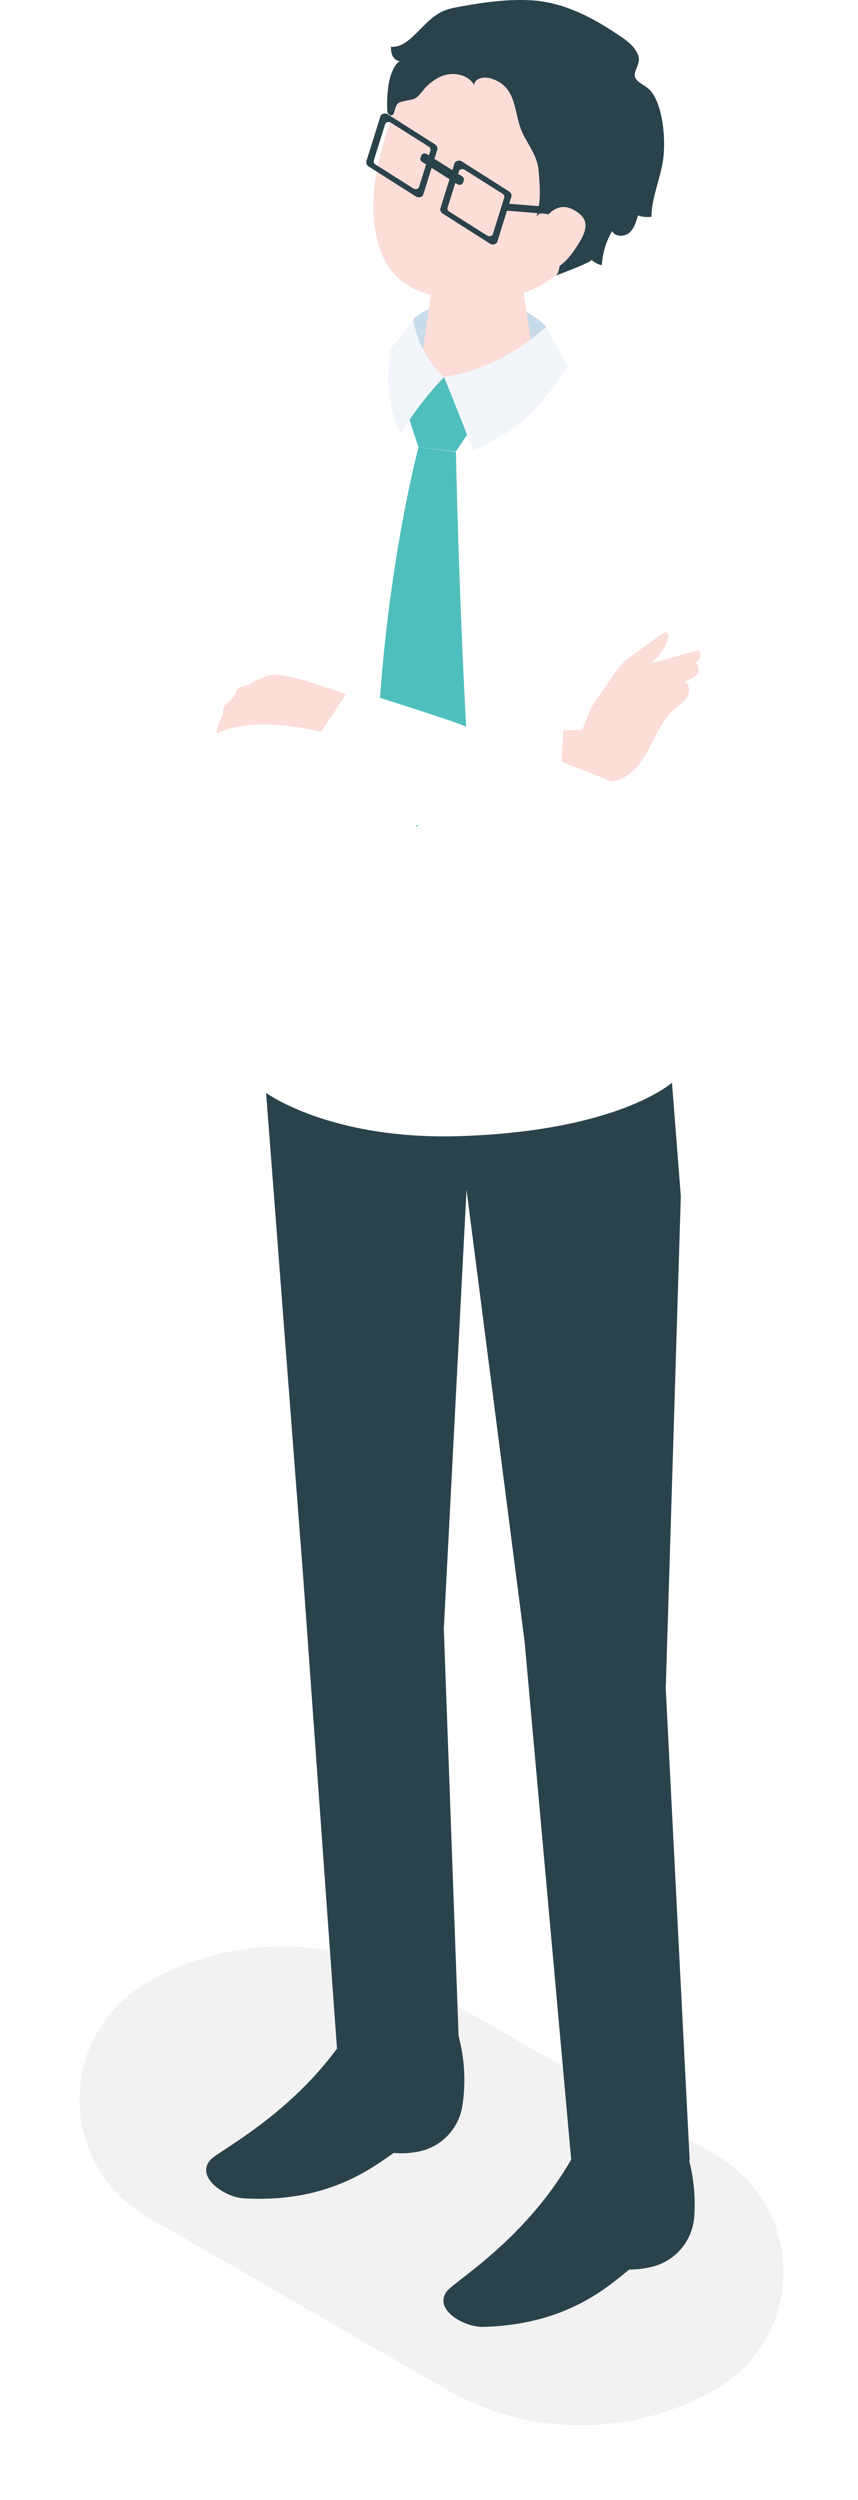 <svg width="46" height="134" viewBox="0 0 46 134" fill="none" xmlns="http://www.w3.org/2000/svg">
<g filter="url(#filter0_f_10157_12565)">
<path d="M23.896 128.065L7.88 118.818C3.056 116.027 3.056 109.065 7.88 106.275C12.362 103.692 17.884 103.692 22.367 106.275L38.383 115.522C43.207 118.313 43.207 125.274 38.383 128.065C33.9 130.648 28.378 130.648 23.896 128.065Z" fill="#F2F2F2"/>
</g>
<path d="M10.647 43.04C10.647 43.04 9.118 41.467 12.398 27.039C13.526 22.081 13.601 20.73 17.46 19.395C20.8 23.387 15.026 43.411 15.026 43.411L10.662 43.055L10.647 43.04Z" fill="white"/>
<path d="M36.043 58.022L35.272 47.172L37.632 25.708C37.943 23.853 37.201 21.983 35.182 21.062C30.537 18.955 25.119 16.357 16.346 19.801C15.144 20.276 14.699 21.715 14.283 22.933C13.793 24.387 13.541 25.961 13.6 27.504L13.704 30.161C13.749 35.238 13.793 40.299 13.838 45.376C13.867 48.597 14.031 51.758 14.253 54.965C14.357 56.375 14.283 58.556 14.283 58.556C14.283 58.556 16.925 60.902 24.733 60.872C33.253 60.828 36.043 58.007 36.043 58.007V58.022Z" fill="white"/>
<path d="M36.405 114.189L36.716 115.065C37.147 116.267 37.31 117.558 37.221 118.835C37.117 120.112 36.241 121.165 35.009 121.492C34.609 121.596 34.178 121.655 33.733 121.655C32.62 122.546 30.393 124.624 25.881 124.728C24.901 124.743 23.224 123.822 23.951 122.828C24.396 122.219 29.117 119.518 31.462 114.085C34 113.833 36.405 114.174 36.405 114.174V114.189Z" fill="#2A424B"/>
<path d="M24.317 108.174L24.57 109.08C24.911 110.312 24.985 111.603 24.792 112.865C24.599 114.126 23.634 115.121 22.373 115.343C21.972 115.418 21.541 115.447 21.111 115.403C19.938 116.204 17.564 118.104 13.051 117.837C12.072 117.778 10.468 116.724 11.27 115.789C11.76 115.21 16.658 112.909 19.404 107.684C21.942 107.64 24.332 108.174 24.332 108.174H24.317Z" fill="#2A424B"/>
<path d="M22.163 17.112C23.217 15.984 27.344 15.45 29.288 17.513C29.422 18.522 29.63 19.175 29.63 19.175L26.067 20.452L22.253 19.918C22.253 19.918 22.06 17.899 22.163 17.127V17.112Z" fill="#C7DBEB"/>
<path d="M25.662 13.664C27.191 13.664 28.007 14.525 28.007 15.267L28.779 20.269C28.705 21.13 27.236 21.843 25.484 21.843C23.733 21.843 22.382 21.145 22.456 20.269L23.213 15.044C23.272 14.287 24.119 13.664 25.662 13.664Z" fill="#FCDDD8"/>
<path d="M29.724 2.325C33.791 3.898 33.761 7.386 32.366 11.097C30.541 15.936 26.785 16.233 24.974 16.084C22.763 15.906 20.091 15.491 20.017 11.112C19.972 8.5 21.486 4.566 22.57 3.23C23.505 2.058 25.657 0.751 29.724 2.325Z" fill="#FCDDD8"/>
<path d="M21.795 22.022L23.799 20.211L25.357 22.838L24.437 24.204L22.433 23.966L21.795 22.022Z" fill="#4FBFBD"/>
<path d="M22.439 23.969L24.443 24.221C24.443 24.221 24.606 32.741 25.14 41.603C25.185 42.419 22.335 44.319 22.335 44.319C22.335 44.319 20.153 42.241 20.168 41.439C20.435 31.375 22.439 23.969 22.439 23.969Z" fill="#4FBFBD"/>
<path d="M25.426 4.554C25.426 4.198 25.946 4.094 26.302 4.198C27.846 4.673 27.474 6.157 28.098 7.3C28.41 7.879 28.81 8.443 28.87 9.096C28.944 9.883 29.018 10.803 28.766 11.605C29.805 10.403 30.399 14.588 29.76 14.781C29.938 14.722 31.809 14.024 31.705 13.921C31.868 14.069 32.061 14.173 32.269 14.217C32.298 13.579 32.492 12.941 32.818 12.392C32.981 12.703 33.471 12.703 33.738 12.481C34.005 12.243 34.109 11.887 34.198 11.546C34.436 11.635 34.688 11.649 34.926 11.62C34.941 10.61 35.371 9.66 35.534 8.681C35.712 7.627 35.579 5.697 34.881 4.866C34.659 4.599 34.169 4.45 34.05 4.139C33.931 3.812 34.391 3.397 34.213 2.951C34.035 2.521 33.664 2.209 33.278 1.957C31.794 0.947 30.22 0.101 28.41 0.012C27.207 -0.047 26.005 0.116 24.832 0.324C24.491 0.383 24.135 0.443 23.808 0.576C23.007 0.903 22.517 1.69 21.834 2.209C21.582 2.402 21.27 2.536 20.958 2.506C20.958 2.669 20.973 2.847 21.047 2.996C21.122 3.144 21.255 3.263 21.433 3.278C21.092 3.471 20.899 4.139 20.84 4.495C20.765 4.955 20.736 5.489 20.765 5.95C20.765 6.068 20.869 6.202 20.988 6.187C21.077 6.172 21.122 6.068 21.151 5.964C21.196 5.786 21.24 5.593 21.389 5.504C21.448 5.475 21.507 5.46 21.567 5.445C21.745 5.4 21.923 5.371 22.116 5.326C22.443 5.252 22.65 4.836 22.888 4.614C23.155 4.361 23.467 4.139 23.823 4.035C24.402 3.857 25.144 4.035 25.426 4.569V4.554Z" fill="#2A424B"/>
<path d="M35.699 90.332L36.501 64.119L36.026 58.033C36.026 58.033 33.191 60.616 24.715 60.898C17.739 61.135 14.266 58.582 14.266 58.582L16.27 84.736L18.066 109.807C18.066 109.807 19.075 110.593 21.138 110.549C23.483 110.489 24.596 109.406 24.596 109.406L23.795 87.304L25.012 63.778L28.129 88.031L30.623 115.759C30.623 115.759 31.825 116.813 33.77 116.827C35.744 116.827 36.976 115.803 36.976 115.803L35.684 90.347L35.699 90.332Z" fill="#2A424B"/>
<path d="M36.107 39.418C36.107 39.418 35.409 36.36 34.281 31.818C34.964 38.349 35.246 39.388 35.87 41.585L36.107 39.418Z" fill="#004595"/>
<path d="M32.453 45.152L33.611 37.434C33.151 28.216 35.318 21.15 35.318 21.15C39.771 23.273 39.667 25.692 40.276 30.442C40.276 30.442 40.008 44.35 36.55 47.438C33.522 50.54 32.453 45.152 32.453 45.152Z" fill="white"/>
<path d="M32.795 36.319C32.929 36.096 33.077 35.874 33.255 35.681C33.463 35.458 33.716 35.28 33.953 35.087C34.473 34.716 34.977 34.345 35.497 33.974C35.556 33.929 35.616 33.885 35.69 33.899C35.838 33.914 35.853 34.137 35.794 34.285C35.616 34.79 35.289 35.235 34.873 35.562C35.734 35.324 36.595 35.087 37.456 34.849C37.664 35.057 37.53 35.458 37.248 35.517C37.486 35.606 37.516 35.977 37.352 36.17C37.189 36.363 36.937 36.452 36.684 36.527C36.981 36.66 37.011 37.105 36.833 37.388C36.655 37.67 36.358 37.848 36.105 38.07C34.977 39.094 34.844 40.95 33.389 41.707C32.439 42.197 31.341 41.662 30.346 41.737C30.198 41.737 29.812 41.915 29.678 41.87C29.456 41.781 29.515 41.351 29.515 41.128C29.515 40.46 29.589 39.807 29.649 39.154C30.124 39.154 30.599 39.154 31.073 39.109C31.118 39.109 31.163 39.109 31.192 39.08C31.237 39.05 31.252 39.005 31.281 38.961C31.489 38.486 31.578 38.085 31.875 37.64C32.172 37.195 32.498 36.764 32.795 36.319Z" fill="#FCDDD8"/>
<path d="M13.802 36.44C13.713 36.485 13.624 36.544 13.535 36.589C13.372 36.678 13.268 36.737 13.09 36.782C12.941 36.826 12.808 36.841 12.704 36.974C12.644 37.049 12.63 37.153 12.585 37.242C12.437 37.553 12.006 37.702 11.961 38.043C11.961 38.132 11.961 38.221 11.947 38.31C11.917 38.414 11.858 38.503 11.798 38.607C11.709 38.756 11.546 39.216 11.68 39.379C11.783 39.498 12.258 39.349 12.437 39.335C13.045 39.246 13.654 39.171 14.262 39.142C15.45 39.082 16.667 39.171 17.78 39.661C17.943 39.735 18.715 37.553 18.775 37.286C18.775 37.257 16.518 36.544 16.311 36.47C15.895 36.351 15.464 36.247 15.034 36.188C14.574 36.129 14.232 36.218 13.817 36.44H13.802Z" fill="#FCDDD8"/>
<path d="M27.291 10.922L30.052 11.145L29.933 11.516L27.172 11.293L27.291 10.922Z" fill="#2A424B"/>
<path d="M30.062 11.145L31.442 12.377C31.576 12.391 31.665 12.495 31.636 12.599C31.606 12.703 31.457 12.777 31.309 12.748L29.943 11.516L30.062 11.145Z" fill="#2A424B"/>
<path d="M24.773 9.452L22.873 8.25C22.769 8.19 22.62 8.235 22.591 8.324L22.546 8.457C22.517 8.547 22.546 8.621 22.635 8.68L24.535 9.882C24.639 9.942 24.788 9.897 24.817 9.808L24.862 9.675C24.892 9.586 24.862 9.511 24.773 9.452Z" fill="#2A424B"/>
<path d="M27.414 10.552L26.657 12.972C26.613 13.09 26.405 13.15 26.271 13.061L23.748 11.458C23.629 11.383 23.585 11.28 23.614 11.161L24.371 8.741C24.416 8.623 24.624 8.563 24.757 8.652L27.281 10.255C27.399 10.329 27.444 10.433 27.414 10.552ZM26.924 10.374L24.906 9.098C24.802 9.038 24.639 9.068 24.609 9.172L24 11.116C23.971 11.205 24 11.294 24.104 11.354L26.123 12.63C26.227 12.69 26.39 12.66 26.42 12.556L27.028 10.612C27.058 10.523 27.028 10.433 26.924 10.374Z" fill="#2A424B"/>
<path d="M23.444 8.027L22.686 10.446C22.642 10.565 22.434 10.624 22.301 10.535L19.777 8.932C19.659 8.858 19.614 8.754 19.644 8.635L20.401 6.216C20.445 6.097 20.653 6.038 20.787 6.127L23.31 7.73C23.429 7.804 23.473 7.908 23.444 8.027ZM22.969 7.849L20.95 6.572C20.846 6.513 20.683 6.542 20.653 6.646L20.044 8.591C20.015 8.68 20.044 8.769 20.148 8.828L22.167 10.105C22.271 10.164 22.434 10.134 22.464 10.031L23.073 8.086C23.102 7.997 23.073 7.908 22.969 7.849Z" fill="#2A424B"/>
<path d="M29.073 11.989C29.073 11.989 29.666 10.639 30.78 11.262C31.73 11.796 31.462 12.45 30.735 13.489C30.008 14.528 29.102 14.81 28.39 14.513C27.692 14.216 29.058 11.989 29.058 11.989H29.073Z" fill="#FCDDD8"/>
<path d="M23.809 20.213C23.809 20.213 24.64 22.262 25.367 24.132C27.386 23.301 28.766 22.247 30.444 19.605C29.954 18.833 29.286 17.512 29.286 17.512C29.286 17.512 26.941 19.798 23.809 20.198V20.213Z" fill="#F2F6FB"/>
<path d="M23.807 20.218C23.807 20.218 22.456 19.09 22.16 17.131C22.16 17.131 21.388 18.155 20.942 18.675C20.616 20.946 20.972 22.059 21.462 23.276C22.546 21.465 23.807 20.218 23.807 20.218Z" fill="#F2F6FB"/>
<path d="M29.914 43.663L30.226 38.795L17.163 39.225C17.163 39.225 10.321 37.4 10.291 41.645C10.291 42.981 10.484 43.931 11.152 44.406C12.992 45.712 17.401 44.51 19.212 44.42C24.422 44.183 29.929 43.663 29.929 43.663H29.914Z" fill="white"/>
<path d="M17.203 39.244L18.762 36.898C18.762 36.898 22.933 38.205 24.224 38.665C27.356 39.808 30.028 40.743 33.115 42.034C34.703 42.702 36.722 43.296 36.544 46.012C36.232 50.985 29.285 47.096 27 46.205C22.131 44.32 17.203 39.214 17.203 39.214V39.244Z" fill="white"/>
<defs>
<filter id="filter0_f_10157_12565" x="0.262" y="100.338" width="45.738" height="33.664" filterUnits="userSpaceOnUse" color-interpolation-filters="sRGB">
<feFlood flood-opacity="0" result="BackgroundImageFix"/>
<feBlend mode="normal" in="SourceGraphic" in2="BackgroundImageFix" result="shape"/>
<feGaussianBlur stdDeviation="2" result="effect1_foregroundBlur_10157_12565"/>
</filter>
</defs>
</svg>
